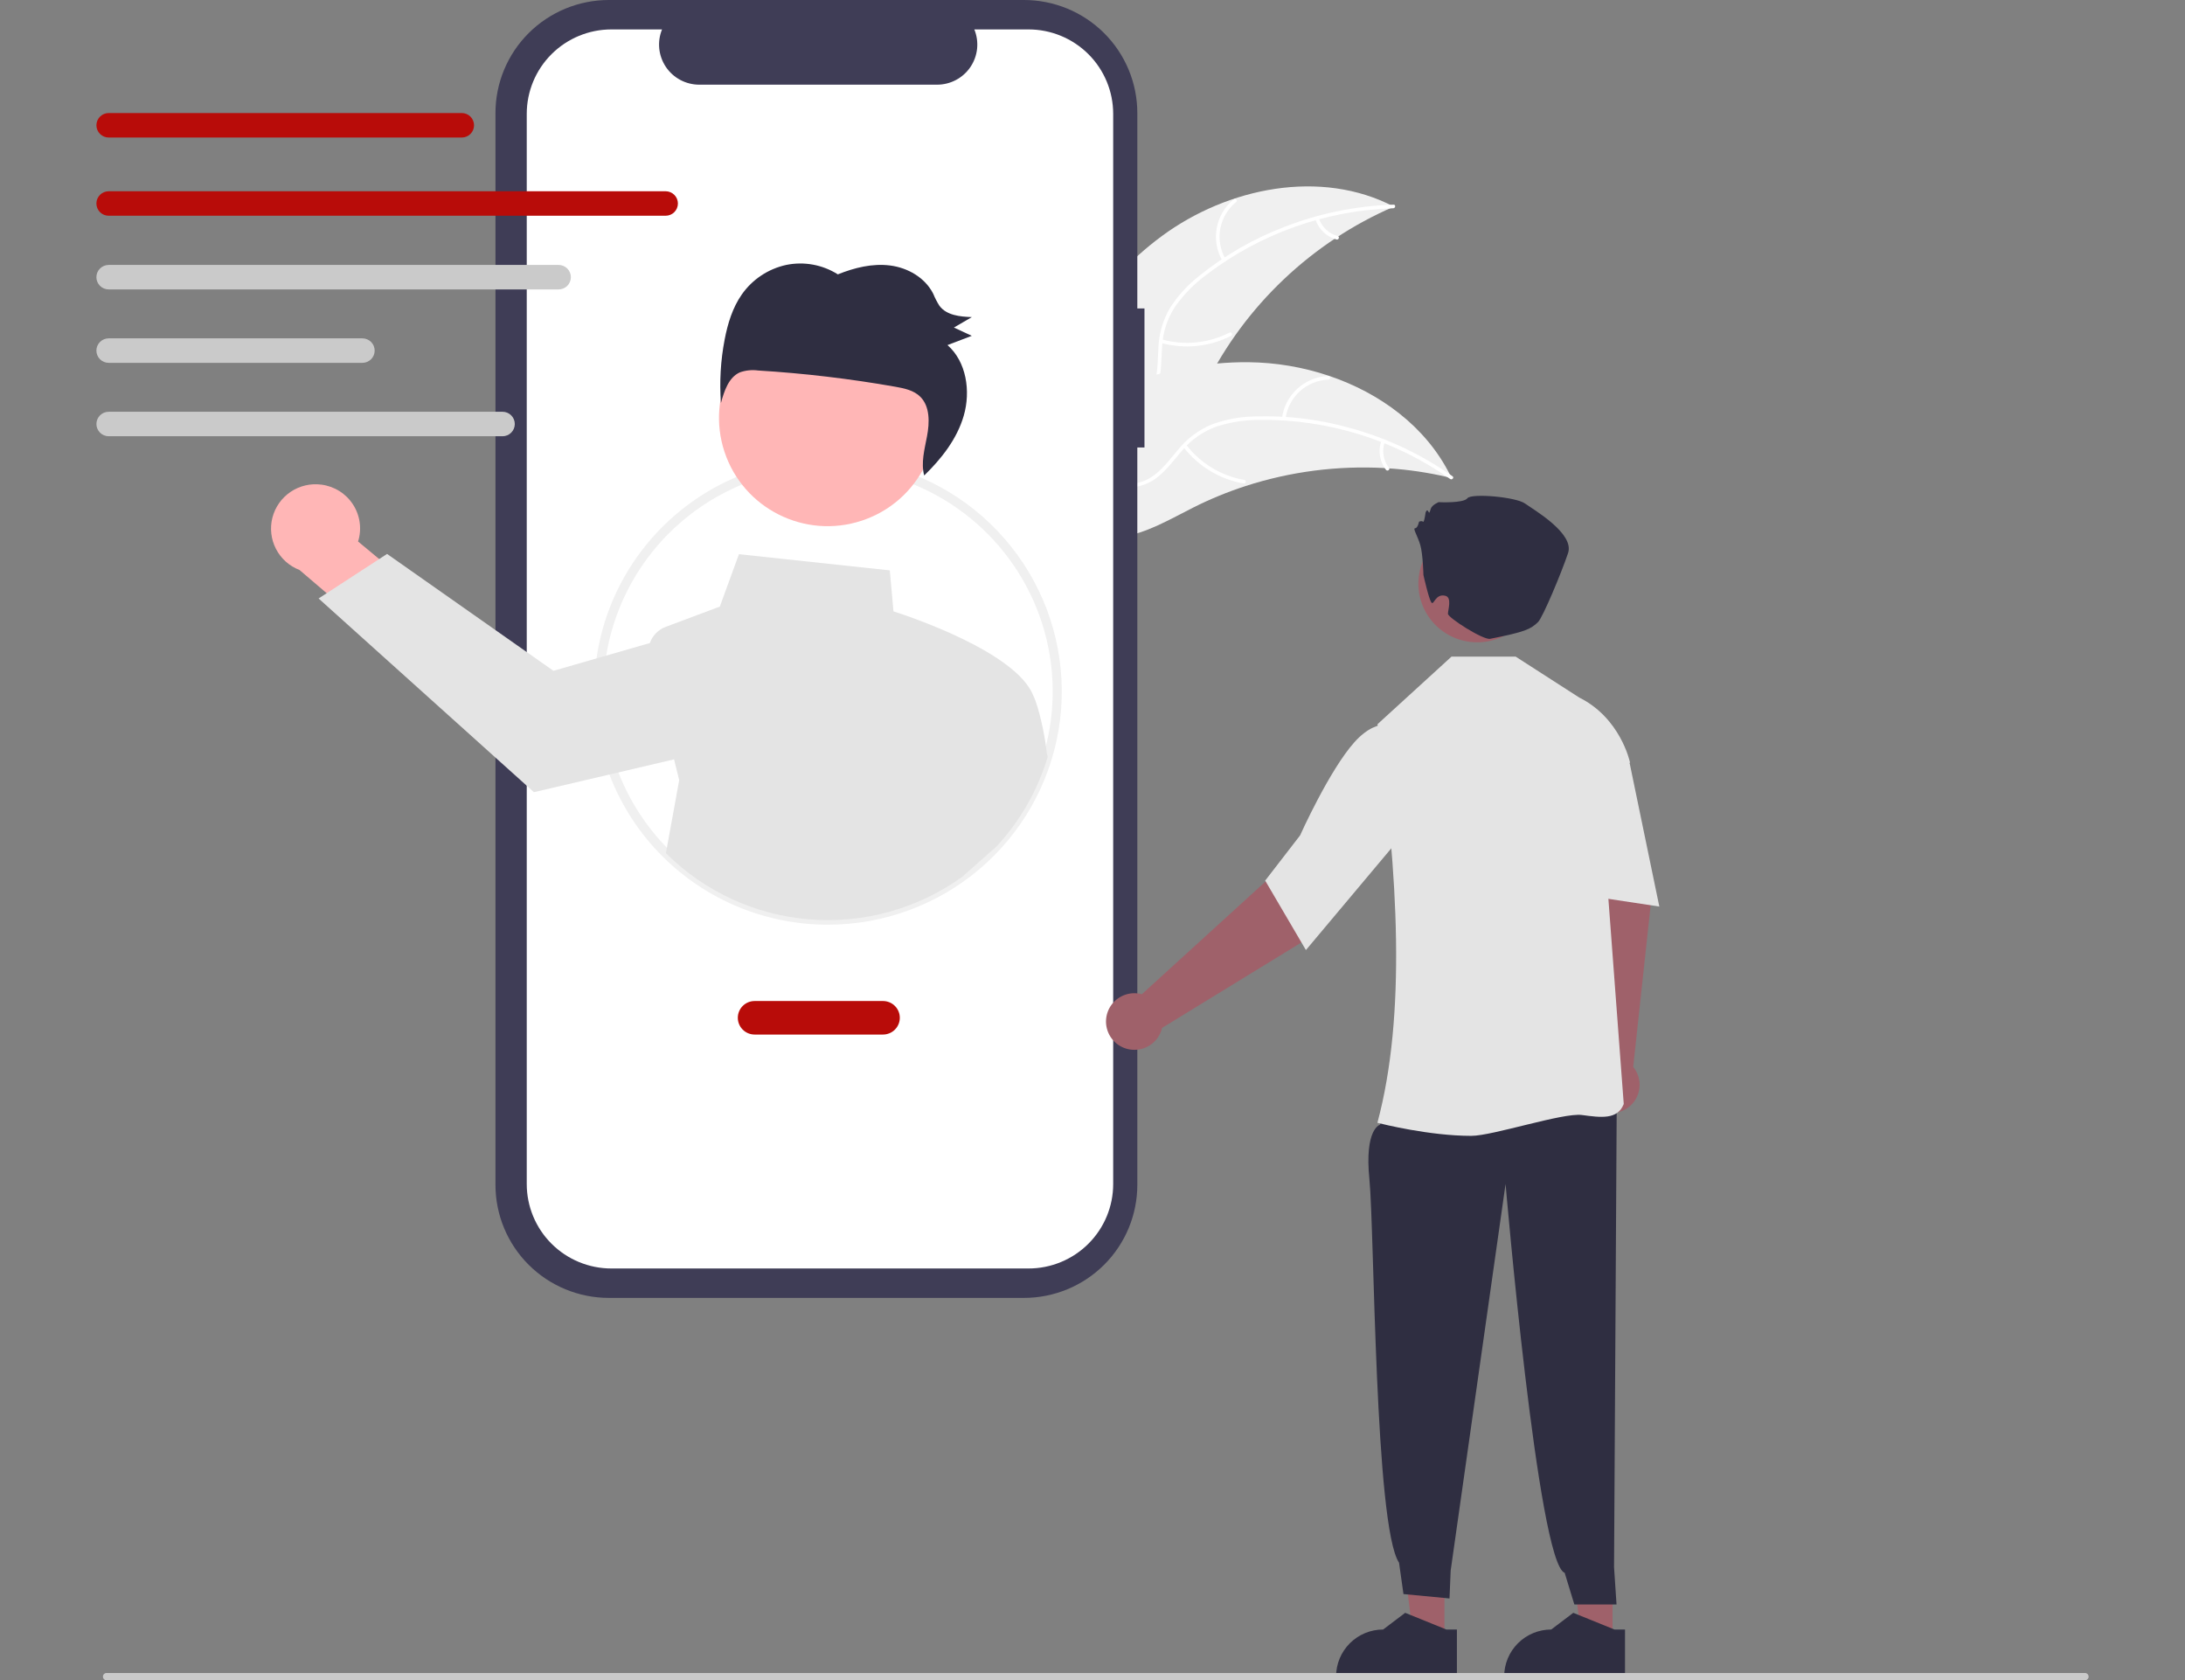 <svg width="238" height="183" viewBox="0 0 238 183" fill="none" xmlns="http://www.w3.org/2000/svg">
<rect x="0" y="0" width="238" height="183" fill="#808080" stroke="none"/>
<g id="undraw_active-support_v6g0 1" clip-path="url(#clip0_2388_3233)">
<path id="Vector" d="M126.561 25.704C133.76 20.402 143.895 18.369 151.825 22.506C142.898 26.37 135.629 33.259 131.305 41.953C129.649 45.312 128.159 49.22 124.744 50.772C122.618 51.738 120.11 51.552 117.91 50.772C115.709 49.992 113.751 48.667 111.821 47.356L111.242 47.286C114.677 39.046 119.362 31.006 126.561 25.704Z" fill="#F0F0F0"/>
<path id="Vector_2" d="M151.761 22.682C144.357 22.913 137.214 25.465 131.347 29.974C130.066 30.923 128.944 32.066 128.021 33.363C127.162 34.656 126.667 36.154 126.586 37.701C126.481 39.143 126.541 40.63 126.086 42.021C125.843 42.73 125.452 43.379 124.939 43.927C124.427 44.474 123.804 44.907 123.111 45.198C121.405 45.967 119.523 46.079 117.679 46.124C115.632 46.175 113.505 46.195 111.643 47.156C111.417 47.273 111.249 46.917 111.474 46.801C114.714 45.129 118.499 46.219 121.904 45.224C123.493 44.76 124.951 43.815 125.589 42.235C126.147 40.853 126.086 39.319 126.179 37.859C126.237 36.348 126.664 34.873 127.424 33.565C128.278 32.225 129.355 31.04 130.607 30.061C133.392 27.811 136.515 26.011 139.86 24.728C143.67 23.243 147.707 22.418 151.796 22.29C152.049 22.282 152.013 22.674 151.761 22.682Z" fill="white"/>
<path id="Vector_3" d="M133.15 28.411C132.525 27.327 132.306 26.057 132.534 24.827C132.762 23.597 133.42 22.488 134.392 21.697C134.59 21.538 134.847 21.836 134.65 21.996C133.743 22.73 133.13 23.763 132.92 24.909C132.71 26.055 132.919 27.237 133.507 28.243C133.634 28.462 133.277 28.629 133.15 28.411Z" fill="white"/>
<path id="Vector_4" d="M126.542 36.963C129.011 37.652 131.65 37.386 133.932 36.221C134.158 36.105 134.327 36.461 134.101 36.577C131.724 37.785 128.977 38.055 126.409 37.334C126.164 37.265 126.299 36.895 126.542 36.963Z" fill="white"/>
<path id="Vector_5" d="M143.651 23.764C143.806 24.234 144.074 24.658 144.434 24.998C144.793 25.339 145.232 25.585 145.71 25.715C145.955 25.781 145.821 26.151 145.577 26.085C145.049 25.939 144.565 25.667 144.167 25.291C143.769 24.916 143.47 24.449 143.295 23.932C143.274 23.884 143.272 23.831 143.29 23.782C143.307 23.734 143.343 23.694 143.389 23.67C143.436 23.648 143.49 23.645 143.539 23.663C143.589 23.681 143.629 23.717 143.651 23.764Z" fill="white"/>
<path id="Vector_6" d="M158.113 52.062C157.958 52.025 157.804 51.988 157.647 51.954C155.567 51.47 153.452 51.156 151.322 51.014C151.158 51 150.991 50.989 150.826 50.98C145.69 50.693 140.545 51.358 135.653 52.943C133.707 53.576 131.812 54.355 129.984 55.274C127.46 56.544 124.825 58.12 122.108 58.474C121.825 58.514 121.54 58.537 121.254 58.542L111.202 47.996C111.191 47.96 111.178 47.927 111.167 47.892L110.746 47.489C110.837 47.435 110.933 47.381 111.023 47.327C111.076 47.295 111.131 47.266 111.184 47.235C111.219 47.214 111.255 47.194 111.286 47.174C111.298 47.167 111.31 47.16 111.32 47.156C111.351 47.136 111.382 47.12 111.411 47.102C111.944 46.798 112.479 46.498 113.018 46.201C113.021 46.199 113.021 46.199 113.026 46.199C117.138 43.946 121.475 42.016 125.969 40.803C126.104 40.767 126.242 40.728 126.381 40.696C128.41 40.161 130.479 39.792 132.567 39.592C133.712 39.487 134.86 39.439 136.009 39.45C138.978 39.482 141.923 39.98 144.736 40.925C150.345 42.809 155.286 46.461 157.916 51.663C157.983 51.796 158.048 51.926 158.113 52.062Z" fill="#F0F0F0"/>
<path id="Vector_7" d="M157.956 52.165C151.904 47.905 144.66 45.654 137.253 45.733C135.658 45.722 134.071 45.961 132.551 46.442C131.085 46.959 129.785 47.858 128.785 49.045C127.831 50.133 126.981 51.356 125.778 52.194C125.156 52.614 124.451 52.898 123.711 53.027C122.971 53.157 122.212 53.129 121.484 52.945C119.657 52.535 118.087 51.494 116.588 50.424C114.922 49.235 113.212 47.974 111.145 47.624C110.894 47.581 110.975 47.196 111.225 47.239C114.821 47.848 117.185 50.992 120.504 52.241C122.053 52.824 123.788 52.945 125.252 52.066C126.532 51.297 127.409 50.037 128.366 48.927C129.324 47.754 130.555 46.834 131.953 46.245C133.443 45.688 135.018 45.389 136.61 45.358C140.192 45.233 143.772 45.671 147.218 46.655C151.157 47.756 154.878 49.521 158.22 51.873C158.427 52.019 158.162 52.31 157.956 52.165Z" fill="white"/>
<path id="Vector_8" d="M139.636 45.568C139.791 44.327 140.384 43.181 141.309 42.336C142.233 41.491 143.429 41 144.682 40.953C144.936 40.944 144.961 41.337 144.707 41.345C143.54 41.388 142.426 41.844 141.567 42.633C140.708 43.422 140.16 44.491 140.022 45.648C139.992 45.899 139.606 45.818 139.636 45.568Z" fill="white"/>
<path id="Vector_9" d="M129.196 48.429C130.752 50.461 133.019 51.834 135.545 52.273C135.795 52.316 135.715 52.701 135.465 52.658C132.837 52.196 130.481 50.763 128.866 48.645C128.712 48.443 129.043 48.228 129.196 48.429Z" fill="white"/>
<path id="Vector_10" d="M150.827 48.161C150.667 48.629 150.625 49.129 150.706 49.616C150.788 50.104 150.989 50.564 151.293 50.955C151.449 51.154 151.118 51.369 150.963 51.17C150.629 50.737 150.408 50.229 150.317 49.69C150.226 49.152 150.268 48.599 150.441 48.081C150.453 48.031 150.484 47.987 150.527 47.959C150.571 47.93 150.623 47.919 150.674 47.928C150.725 47.939 150.77 47.97 150.799 48.013C150.827 48.057 150.838 48.11 150.827 48.161Z" fill="white"/>
<path id="Vector_11" d="M124.661 33.592H123.882V12.315C123.882 10.698 123.563 9.096 122.942 7.602C122.322 6.108 121.412 4.75 120.265 3.607C119.118 2.463 117.756 1.556 116.258 0.937C114.759 0.319 113.153 8.71838e-07 111.531 0H66.319C64.697 -3.48722e-06 63.091 0.319 61.592 0.937C60.094 1.556 58.732 2.463 57.585 3.607C56.438 4.75 55.529 6.108 54.908 7.602C54.287 9.096 53.968 10.697 53.968 12.315V129.044C53.968 132.31 55.269 135.443 57.585 137.752C59.902 140.061 63.043 141.359 66.319 141.359H111.531C114.807 141.359 117.949 140.061 120.265 137.752C122.581 135.443 123.882 132.31 123.882 129.044V48.738H124.661V33.592Z" fill="#3F3D56"/>
<path id="Vector_12" d="M112.03 3.204H106.128C106.399 3.867 106.503 4.587 106.43 5.3C106.356 6.013 106.108 6.696 105.708 7.291C105.307 7.886 104.765 8.373 104.131 8.71C103.497 9.047 102.789 9.223 102.071 9.223H76.169C75.451 9.223 74.743 9.047 74.109 8.71C73.475 8.373 72.933 7.886 72.532 7.291C72.132 6.696 71.884 6.013 71.81 5.3C71.737 4.587 71.841 3.867 72.112 3.204H66.6C64.153 3.204 61.807 4.173 60.078 5.897C58.348 7.622 57.376 9.961 57.376 12.4V128.958C57.376 130.166 57.615 131.362 58.078 132.478C58.542 133.594 59.221 134.607 60.078 135.461C60.934 136.315 61.951 136.993 63.07 137.455C64.189 137.917 65.388 138.155 66.6 138.155H112.03C113.241 138.155 114.44 137.917 115.559 137.455C116.679 136.993 117.695 136.315 118.552 135.461C119.408 134.607 120.088 133.594 120.551 132.478C121.015 131.362 121.253 130.166 121.253 128.959V12.4C121.253 9.961 120.282 7.622 118.552 5.897C116.822 4.173 114.476 3.204 112.03 3.204Z" fill="white"/>
<path id="Vector_13" d="M90.187 100.712C86.842 100.715 83.529 100.061 80.438 98.786C77.346 97.51 74.537 95.64 72.172 93.282C69.806 90.923 67.93 88.123 66.652 85.04C65.373 81.958 64.716 78.655 64.719 75.319C64.715 70.635 66.011 66.042 68.465 62.048C70.919 58.054 74.434 54.816 78.621 52.692C81.656 51.153 84.97 50.234 88.367 49.991C91.763 49.748 95.174 50.185 98.399 51.277C104.11 53.217 108.944 57.116 112.041 62.278C115.139 67.44 116.298 73.531 115.312 79.465C114.326 85.4 111.26 90.793 106.659 94.684C102.058 98.575 96.221 100.711 90.187 100.712ZM90.187 50.922C86.324 50.91 82.514 51.822 79.075 53.579C76.07 55.106 73.414 57.235 71.273 59.834C69.133 62.433 67.554 65.445 66.637 68.681C65.719 71.917 65.482 75.307 65.941 78.639C66.4 81.971 67.545 85.171 69.304 88.041C71.063 90.91 73.398 93.386 76.162 95.313C78.926 97.24 82.06 98.577 85.367 99.239C88.674 99.901 92.082 99.874 95.378 99.16C98.674 98.447 101.786 97.061 104.52 95.091C105.841 94.14 107.063 93.059 108.167 91.864C111.396 88.381 113.536 84.034 114.326 79.356C115.115 74.679 114.519 69.873 112.611 65.528C110.703 61.183 107.565 57.487 103.582 54.893C99.6 52.299 94.945 50.919 90.187 50.922Z" fill="#F0F0F0"/>
<path id="Vector_14" d="M35.002 52.783C35.701 52.871 36.372 53.11 36.968 53.484C37.565 53.858 38.072 54.358 38.453 54.949C38.835 55.539 39.082 56.206 39.177 56.902C39.273 57.598 39.214 58.306 39.004 58.977L47.466 66.005L44.437 72.173L32.627 62.081C31.52 61.657 30.608 60.842 30.063 59.791C29.519 58.74 29.38 57.527 29.672 56.381C29.965 55.235 30.669 54.236 31.651 53.572C32.634 52.909 33.826 52.629 35.002 52.783Z" fill="#FFB6B6"/>
<path id="Vector_15" d="M114.031 82.091C113.861 80.272 113.16 77.002 112.564 75.793C110.734 71.017 98.91 67.092 97.322 66.586L96.919 62.121L80.489 60.359L78.405 66.068L72.513 68.272C72.113 68.421 71.751 68.656 71.452 68.961C71.154 69.265 70.927 69.632 70.788 70.035L65.501 71.558L60.285 73.062L42.161 60.329L41.305 60.886L35.586 64.607L34.703 65.182L58.157 86.279L66.87 84.241L73.422 82.705L73.981 84.968L72.533 92.922C76.728 97.106 82.282 99.664 88.197 100.135C94.113 100.607 100.003 98.961 104.812 95.494L108.534 92.201C111.128 89.405 113.043 86.051 114.131 82.399L114.031 82.091Z" fill="#E4E4E4"/>
<path id="Vector_16" d="M93.866 56.707C100.068 54.66 103.431 47.987 101.378 41.803C99.325 35.62 92.632 32.267 86.43 34.314C80.228 36.361 76.865 43.034 78.918 49.218C80.972 55.402 87.664 58.755 93.866 56.707Z" fill="#FFB6B6"/>
<path id="Vector_17" d="M80.805 32.065C81.954 30.427 83.68 29.281 85.639 28.854C87.576 28.457 89.591 28.825 91.26 29.882C93.075 29.153 95.032 28.669 96.955 28.915C98.878 29.161 100.762 30.232 101.652 31.996C101.839 32.453 102.066 32.893 102.331 33.31C103.114 34.353 104.571 34.488 105.857 34.538C105.207 34.916 104.557 35.294 103.906 35.672C104.554 35.974 105.203 36.275 105.851 36.576C104.969 36.912 104.086 37.248 103.204 37.584C105.258 39.383 105.754 42.587 104.977 45.272C104.24 47.815 102.553 49.955 100.668 51.788C100.3 50.42 100.705 48.938 100.974 47.522C101.258 46.027 101.304 44.278 100.254 43.222C99.545 42.509 98.506 42.294 97.526 42.121C92.582 41.25 87.593 40.659 82.582 40.352C81.912 40.26 81.228 40.329 80.59 40.555C79.371 41.095 78.881 42.579 78.528 43.895C78.358 41.585 78.494 39.264 78.93 36.99C79.264 35.249 79.791 33.507 80.805 32.065Z" fill="#2F2E41"/>
<path id="Vector_18" d="M96.18 112.676H82.197C81.712 112.676 81.246 112.484 80.903 112.141C80.559 111.799 80.366 111.335 80.366 110.85C80.366 110.366 80.559 109.902 80.903 109.559C81.246 109.217 81.712 109.025 82.197 109.025H96.18C96.665 109.025 97.131 109.217 97.475 109.559C97.818 109.902 98.011 110.366 98.011 110.85C98.011 111.335 97.818 111.799 97.475 112.141C97.131 112.484 96.665 112.676 96.18 112.676Z" fill="#B80C09"/>
<path id="Vector_19" d="M50.298 14.979H11.838C11.483 14.978 11.143 14.837 10.893 14.587C10.643 14.337 10.502 13.998 10.502 13.645C10.502 13.292 10.643 12.953 10.893 12.703C11.143 12.453 11.483 12.312 11.838 12.311H50.298C50.653 12.311 50.993 12.452 51.244 12.702C51.495 12.952 51.635 13.291 51.635 13.645C51.635 13.999 51.495 14.338 51.244 14.588C50.993 14.838 50.653 14.979 50.298 14.979Z" fill="#B80C09"/>
<path id="Vector_20" d="M72.504 23.497H11.838C11.483 23.497 11.143 23.357 10.892 23.107C10.641 22.857 10.5 22.517 10.5 22.164C10.5 21.81 10.641 21.471 10.892 21.221C11.143 20.971 11.483 20.83 11.838 20.83H72.504C72.858 20.83 73.198 20.971 73.449 21.221C73.7 21.471 73.841 21.81 73.841 22.164C73.841 22.517 73.7 22.857 73.449 23.107C73.198 23.357 72.858 23.497 72.504 23.497Z" fill="#B80C09"/>
<path id="Vector_21" d="M60.845 31.523H11.838C11.483 31.523 11.143 31.382 10.892 31.132C10.641 30.882 10.5 30.543 10.5 30.189C10.5 29.835 10.641 29.496 10.892 29.246C11.143 28.996 11.483 28.855 11.838 28.855H60.845C61.2 28.855 61.54 28.996 61.791 29.246C62.042 29.496 62.183 29.835 62.183 30.189C62.183 30.543 62.042 30.882 61.791 31.132C61.54 31.382 61.2 31.523 60.845 31.523Z" fill="#CACACA"/>
<path id="Vector_22" d="M39.473 39.518H11.838C11.483 39.518 11.143 39.378 10.892 39.128C10.641 38.878 10.5 38.538 10.5 38.185C10.5 37.831 10.641 37.492 10.892 37.242C11.143 36.992 11.483 36.851 11.838 36.851H39.473C39.828 36.851 40.168 36.992 40.419 37.242C40.669 37.492 40.81 37.831 40.81 38.185C40.81 38.538 40.669 38.878 40.419 39.128C40.168 39.378 39.828 39.518 39.473 39.518Z" fill="#CACACA"/>
<path id="Vector_23" d="M54.739 47.514H11.837C11.483 47.513 11.143 47.372 10.893 47.122C10.643 46.872 10.502 46.533 10.502 46.18C10.502 45.827 10.643 45.488 10.893 45.237C11.143 44.987 11.483 44.847 11.837 44.846H54.739C55.093 44.847 55.433 44.987 55.683 45.237C55.934 45.488 56.074 45.827 56.074 46.18C56.074 46.533 55.934 46.872 55.683 47.122C55.433 47.372 55.093 47.513 54.739 47.514Z" fill="#CACACA"/>
<path id="Vector_24" d="M175.647 177.993L172.2 177.993L170.56 164.736L175.648 164.736L175.647 177.993Z" fill="#9F616A"/>
<path id="Vector_25" d="M177.003 182.75L163.843 182.749V182.583C163.843 181.229 164.383 179.93 165.343 178.972C166.304 178.014 167.607 177.476 168.965 177.476H168.966L171.369 175.658L175.855 177.476L177.004 177.476L177.003 182.75Z" fill="#2F2E41"/>
<path id="Vector_26" d="M173.638 115.689L172.118 97.207L170.924 90.27L177.611 88.797L179.83 98.294L177.896 116.202C178.286 116.678 178.525 117.26 178.58 117.872C178.636 118.485 178.507 119.1 178.21 119.638C177.912 120.177 177.46 120.615 176.911 120.895C176.362 121.176 175.742 121.286 175.129 121.213C174.517 121.139 173.941 120.884 173.475 120.482C173.008 120.079 172.674 119.546 172.514 118.952C172.353 118.359 172.375 117.731 172.575 117.149C172.776 116.567 173.146 116.059 173.638 115.689Z" fill="#9F616A"/>
<path id="Vector_27" d="M157.336 177.993L153.889 177.993L152.25 164.736L157.337 164.736L157.336 177.993Z" fill="#9F616A"/>
<path id="Vector_28" d="M151.82 119.878L150.292 122.514C150.292 122.514 148.613 122.971 149.161 128.429C149.71 133.886 149.734 166.219 152.39 170.198L152.871 173.615L157.887 174.093L158.013 171.061L163.994 128.944C163.994 128.944 167.517 170.29 170.431 171.301L171.483 174.746L176.08 174.748L175.809 170.689L176.105 119.451L151.82 119.878Z" fill="#2F2E41"/>
<path id="Vector_29" d="M150.14 122.313L150.034 122.286C153.188 110.523 152.278 95.292 150.051 78.936L150.051 78.868L158.103 71.516H165.094L172.025 75.975C176.505 78.209 177.523 82.939 177.533 82.987L177.54 83.02L174.795 92.575L176.863 120.206L176.865 120.238L176.853 120.268C176.184 121.96 174.391 121.719 172.314 121.44C170.24 121.162 162.6 123.71 160.258 123.71C155.68 123.71 150.467 122.397 150.14 122.313Z" fill="#E4E4E4"/>
<path id="Vector_30" d="M170.573 79.699L173.577 78.397L177.534 83.234L180.741 98.735L169.755 97.075L170.573 79.699Z" fill="#E4E4E4"/>
<path id="Vector_31" d="M124.378 108.283L138.107 95.774L142.879 90.587L148.139 94.958L141.964 102.52L126.576 111.954C126.437 112.553 126.121 113.097 125.67 113.516C125.218 113.935 124.651 114.209 124.042 114.304C123.432 114.399 122.808 114.311 122.25 114.05C121.692 113.788 121.224 113.367 120.908 112.839C120.592 112.311 120.441 111.701 120.475 111.087C120.51 110.473 120.727 109.883 121.1 109.393C121.473 108.903 121.985 108.536 122.569 108.338C123.153 108.14 123.783 108.121 124.378 108.283Z" fill="#9F616A"/>
<path id="Vector_32" d="M137.809 95.91L141.611 90.986C141.643 90.915 144.798 83.886 147.532 80.832C150.338 77.698 152.546 79.301 152.568 79.318L152.623 79.359L152.776 90.93L142.246 103.474L137.809 95.91Z" fill="#E4E4E4"/>
<path id="Vector_33" d="M167.231 64.59C167.798 61.107 165.425 57.824 161.932 57.259C158.438 56.694 155.146 59.059 154.579 62.543C154.012 66.027 156.385 69.309 159.878 69.874C163.372 70.439 166.664 68.074 167.231 64.59Z" fill="#9F616A"/>
<path id="Vector_34" d="M155.045 62.618C155.045 62.618 154.994 60.372 154.709 59.378C154.424 58.384 153.855 57.532 154.14 57.532C154.424 57.532 154.567 56.822 154.567 56.822C154.567 56.822 154.852 56.68 154.994 56.822C155.137 56.964 155.279 55.828 155.279 55.828C155.279 55.828 155.421 55.402 155.564 55.686C155.706 55.97 155.706 55.828 155.849 55.402C155.991 54.976 156.703 54.692 156.703 54.692C156.703 54.692 159.409 54.834 159.836 54.266C160.264 53.698 165.106 54.124 166.103 54.834C167.1 55.544 171.515 58.1 170.803 60.23C170.091 62.36 168.041 67.264 167.527 67.756C166.715 68.533 166.153 68.814 162.309 69.576C161.557 69.725 157.717 67.277 157.717 66.851C157.717 66.425 158.18 65.074 157.436 64.889C156.311 64.608 156.185 66.026 155.9 65.6C155.615 65.174 155.045 62.618 155.045 62.618Z" fill="#2F2E41"/>
<path id="Vector_35" d="M158.693 182.75L145.532 182.749V182.583C145.532 181.229 146.072 179.93 147.033 178.972C147.993 178.014 149.296 177.476 150.655 177.476H150.655L153.059 175.658L157.544 177.476L158.693 177.476L158.693 182.75Z" fill="#2F2E41"/>
<path id="Vector_36" d="M227.103 183H11.608C11.503 183 11.402 182.958 11.328 182.884C11.253 182.81 11.211 182.71 11.211 182.605C11.211 182.5 11.253 182.399 11.328 182.325C11.402 182.251 11.503 182.21 11.608 182.21H227.103C227.209 182.21 227.309 182.251 227.384 182.325C227.458 182.399 227.5 182.5 227.5 182.605C227.5 182.71 227.458 182.81 227.384 182.884C227.309 182.958 227.209 183 227.103 183Z" fill="#CACACA"/>
</g>
<defs>
<clipPath id="clip0_2388_3233">
<rect width="237" height="183" fill="white" transform="translate(0.5)"/>
</clipPath>
</defs>
</svg>
